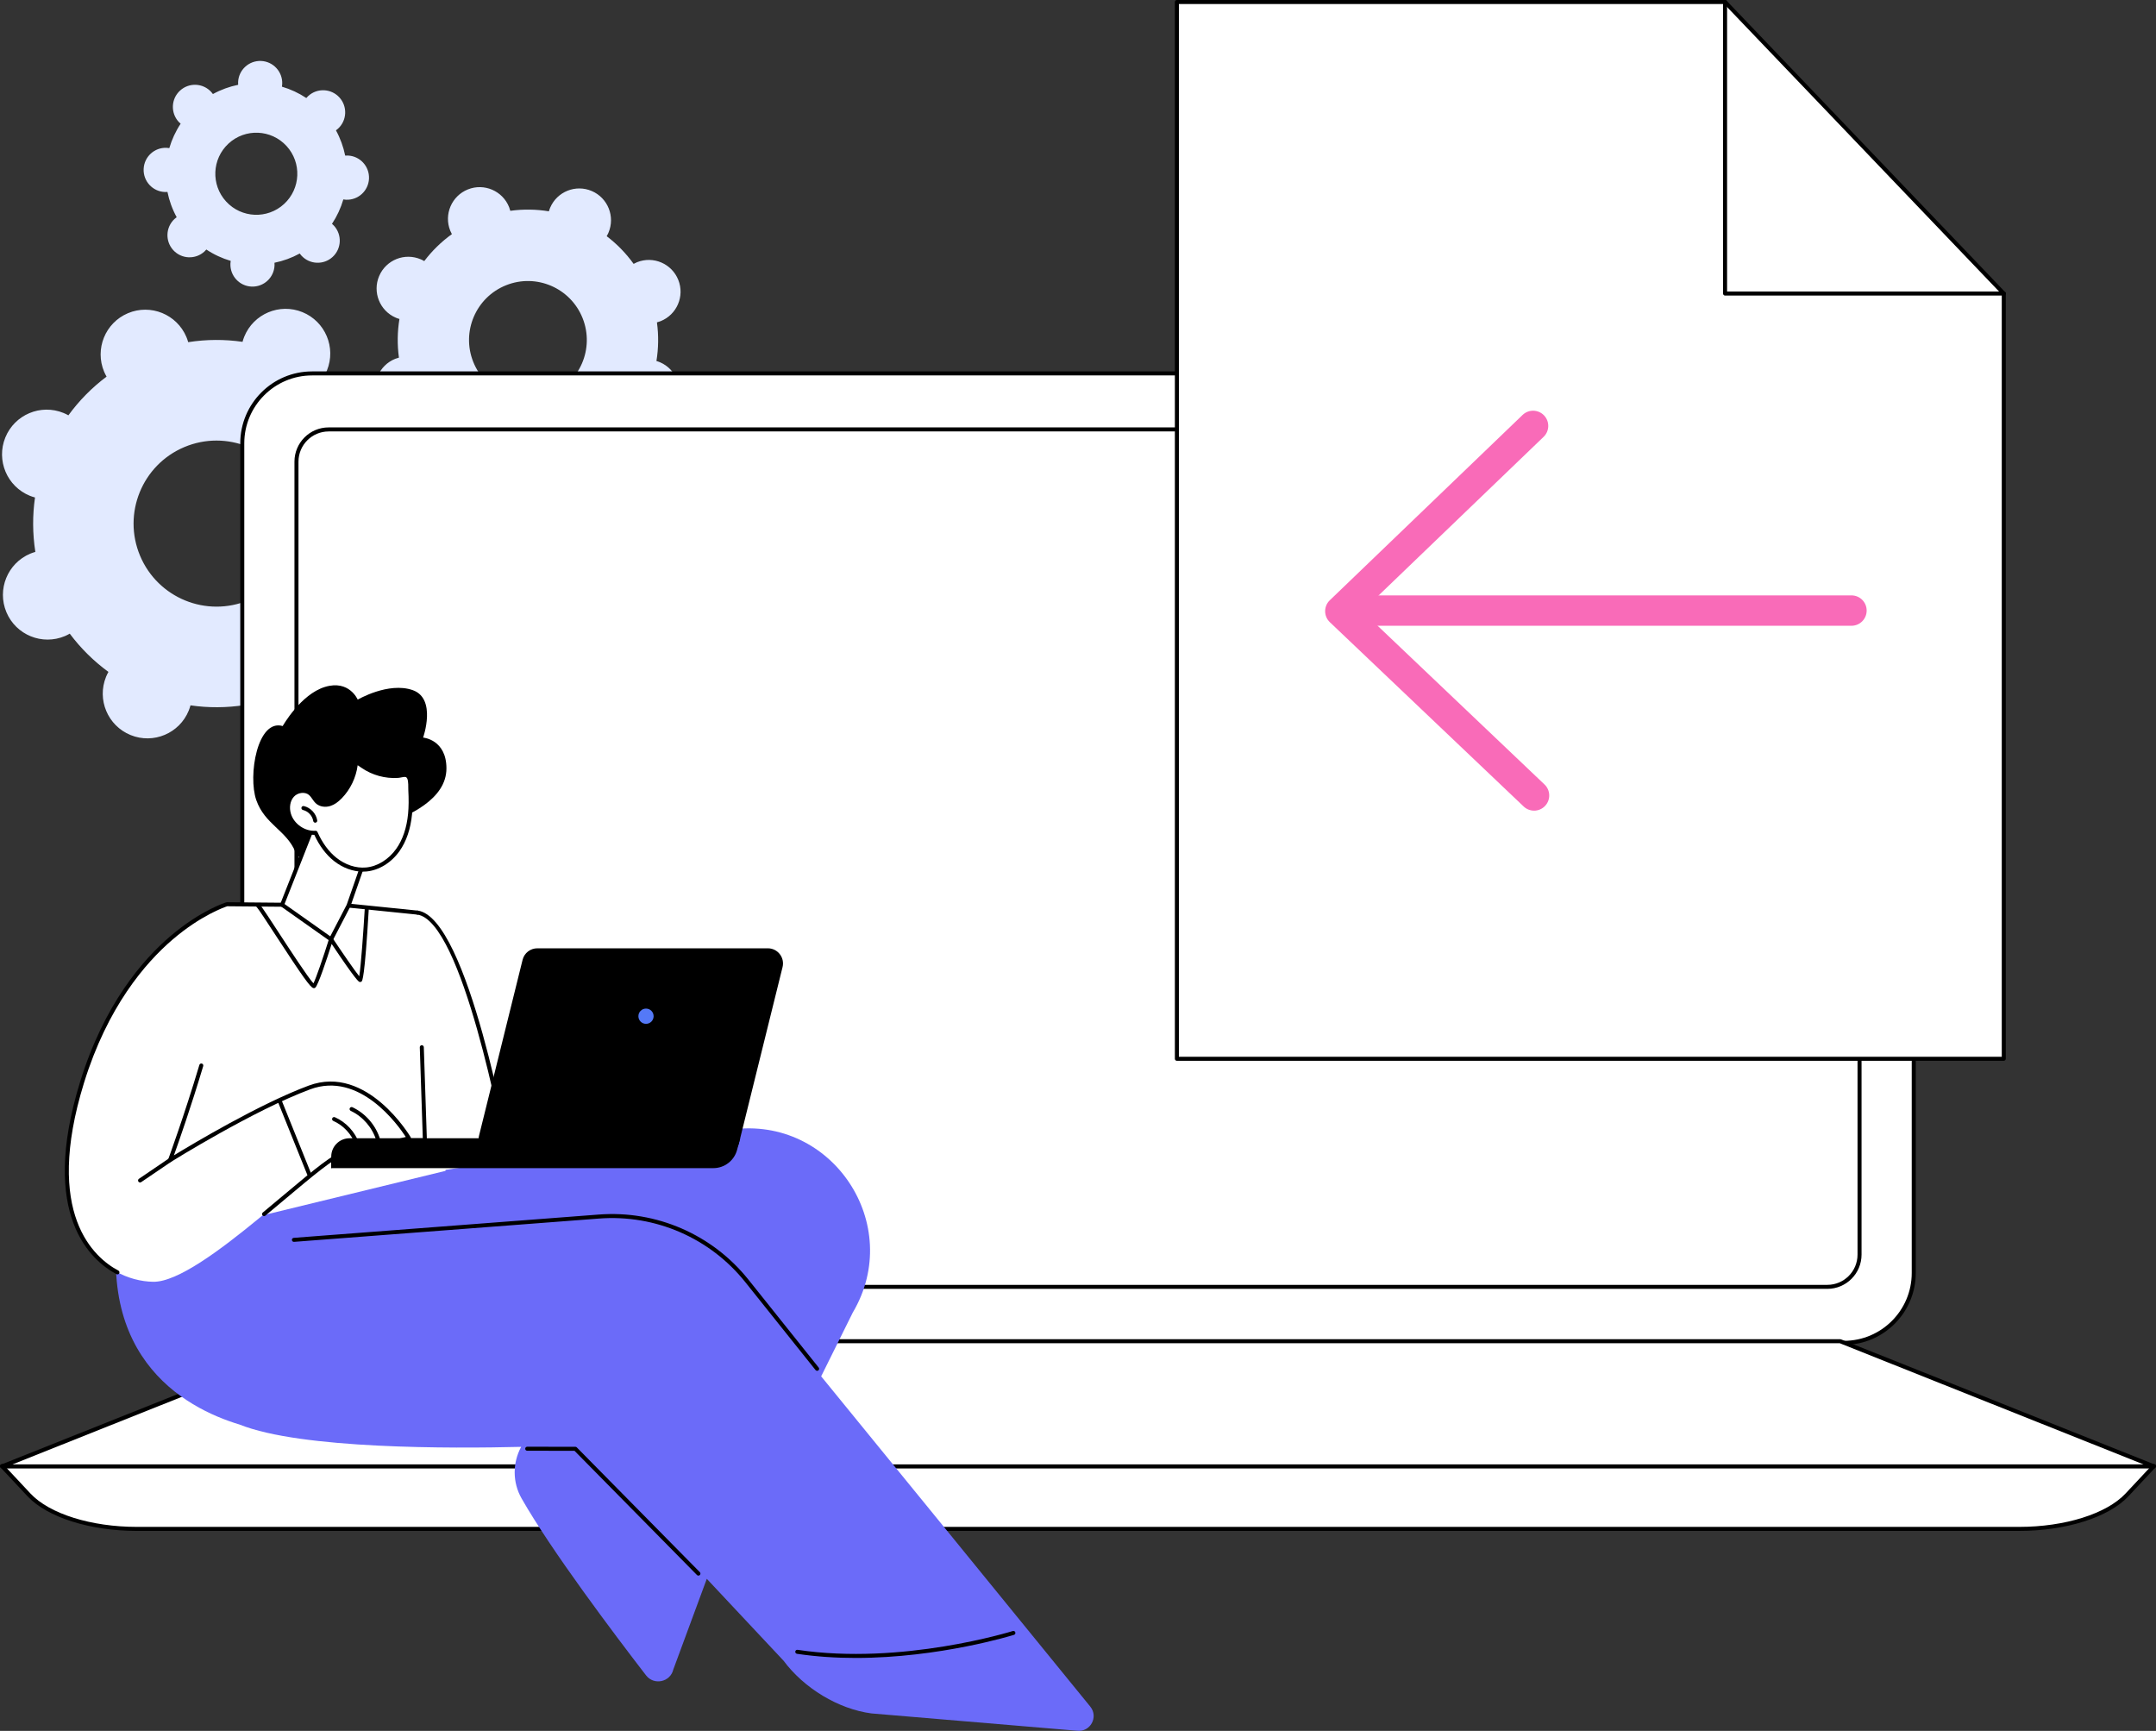 <svg xmlns="http://www.w3.org/2000/svg" width="583" height="468" viewBox="0 0 583 468" fill="none"><rect x="0" y="0" width="583" height="468" fill="#333333" stroke="none"/><g clip-path="url(#clip0_2759_113)"><path d="M88.932 182.622C88.737 182.165 88.514 181.729 88.275 181.311C92.275 178.319 95.737 174.777 98.601 170.844C99.025 171.078 99.459 171.301 99.921 171.486C106.1 174.005 113.144 171.029 115.655 164.849C118.165 158.664 115.198 151.613 109.019 149.095C108.557 148.91 108.095 148.757 107.628 148.632C108.323 143.812 108.307 138.857 107.535 133.917C108.003 133.786 108.465 133.629 108.921 133.438C115.062 130.843 117.943 123.755 115.356 117.602C112.763 111.45 105.682 108.567 99.541 111.156C99.084 111.352 98.65 111.575 98.231 111.814C95.242 107.81 91.704 104.34 87.775 101.473C88.008 101.048 88.231 100.613 88.416 100.151C90.927 93.966 87.96 86.915 81.78 84.397C75.606 81.878 68.558 84.853 66.047 91.033C65.862 91.496 65.71 91.958 65.585 92.426C60.77 91.73 55.824 91.74 50.89 92.518C50.759 92.051 50.602 91.588 50.411 91.131C47.819 84.979 40.738 82.095 34.596 84.685C28.455 87.28 25.575 94.368 28.162 100.521C28.357 100.978 28.58 101.413 28.819 101.832C24.819 104.824 21.358 108.365 18.493 112.298C18.07 112.064 17.635 111.841 17.173 111.656C10.994 109.138 3.95 112.113 1.439 118.293C-1.071 124.479 1.896 131.529 8.075 134.048C8.537 134.233 8.999 134.385 9.466 134.51C8.771 139.33 8.787 144.286 9.559 149.225C9.091 149.356 8.629 149.514 8.173 149.704C2.032 152.299 -0.849 159.387 1.738 165.54C4.331 171.693 11.412 174.576 17.553 171.986C18.01 171.79 18.445 171.567 18.863 171.328C21.852 175.332 25.39 178.803 29.319 181.67C29.086 182.094 28.863 182.529 28.678 182.992C26.167 189.177 29.134 196.227 35.314 198.746C41.493 201.265 48.536 198.289 51.047 192.109C51.232 191.647 51.379 191.184 51.509 190.716C56.324 191.413 61.27 191.402 66.204 190.624C66.335 191.092 66.493 191.554 66.683 192.011C69.275 198.164 76.356 201.047 82.498 198.457C88.639 195.863 91.519 188.774 88.932 182.622ZM37.884 150.291C33.075 138.867 38.422 125.703 49.83 120.888C61.237 116.074 74.389 121.432 79.204 132.856C84.014 144.28 78.666 157.445 67.259 162.26C55.851 167.074 42.7 161.716 37.884 150.291Z" fill="#E2EAFF"></path><path d="M163.77 121.492C163.64 121.166 163.488 120.85 163.319 120.551C166.2 118.478 168.705 116.014 170.792 113.261C171.091 113.436 171.395 113.599 171.721 113.735C176.075 115.606 181.113 113.593 182.982 109.236C184.852 104.878 182.835 99.83 178.488 97.959C178.162 97.817 177.835 97.708 177.504 97.611C178.064 94.2 178.123 90.68 177.64 87.16C177.971 87.073 178.303 86.97 178.634 86.839C183.031 85.082 185.172 80.088 183.417 75.687C181.661 71.286 176.672 69.137 172.276 70.894C171.95 71.025 171.634 71.177 171.336 71.346C169.265 68.463 166.803 65.95 164.053 63.861C164.227 63.561 164.39 63.257 164.526 62.93C166.395 58.573 164.379 53.525 160.031 51.653C155.678 49.782 150.64 51.795 148.771 56.152C148.629 56.478 148.521 56.805 148.423 57.137C145.015 56.576 141.499 56.517 137.988 57.001C137.901 56.669 137.798 56.337 137.668 56.005C135.912 51.604 130.923 49.455 126.527 51.212C122.13 52.97 119.989 57.964 121.744 62.365C121.875 62.691 122.027 63.007 122.195 63.306C119.315 65.378 116.809 67.843 114.722 70.595C114.424 70.421 114.119 70.258 113.793 70.122C109.44 68.251 104.402 70.263 102.532 74.621C100.663 78.978 102.679 84.027 107.027 85.898C107.353 86.04 107.679 86.148 108.011 86.246C107.451 89.657 107.391 93.177 107.875 96.697C107.543 96.784 107.212 96.887 106.88 97.017C102.484 98.775 100.342 103.769 102.098 108.17C103.853 112.571 108.842 114.719 113.239 112.962C113.565 112.832 113.88 112.679 114.179 112.511C116.25 115.394 118.712 117.907 121.461 119.996C121.288 120.295 121.125 120.6 120.989 120.926C119.119 125.284 121.135 130.332 125.483 132.204C129.836 134.075 134.874 132.062 136.744 127.705C136.885 127.378 136.994 127.052 137.092 126.72C140.499 127.28 144.015 127.34 147.526 126.856C147.613 127.188 147.716 127.52 147.847 127.852C149.602 132.253 154.591 134.401 158.988 132.644C163.385 130.887 165.526 125.893 163.77 121.492ZM127.967 97.839C124.706 89.663 128.684 80.387 136.852 77.123C145.021 73.859 154.282 77.847 157.542 86.023C160.803 94.2 156.825 103.475 148.657 106.739C140.488 110.003 131.228 106.015 127.967 97.839Z" fill="#E2EAFF"></path><path d="M90.302 61.021C90.134 60.841 89.96 60.673 89.775 60.52C91.139 58.459 92.161 56.234 92.841 53.922C93.08 53.96 93.319 53.992 93.563 54.003C96.857 54.145 99.645 51.582 99.781 48.286C99.916 44.989 97.362 42.198 94.069 42.057C93.824 42.046 93.58 42.057 93.341 42.073C92.862 39.712 92.031 37.411 90.846 35.241C91.042 35.099 91.232 34.952 91.411 34.784C93.841 32.553 93.998 28.767 91.77 26.335C89.536 23.904 85.759 23.74 83.33 25.976C83.15 26.145 82.982 26.319 82.83 26.504C80.77 25.139 78.547 24.116 76.238 23.436C76.276 23.196 76.308 22.957 76.314 22.712C76.455 19.416 73.895 16.625 70.602 16.483C67.308 16.342 64.52 18.904 64.385 22.201C64.374 22.446 64.385 22.69 64.401 22.93C62.042 23.409 59.743 24.241 57.575 25.427C57.434 25.231 57.287 25.041 57.118 24.861C54.885 22.429 51.108 22.266 48.678 24.502C46.249 26.732 46.091 30.519 48.32 32.95C48.488 33.13 48.662 33.298 48.847 33.451C47.483 35.513 46.461 37.738 45.782 40.05C45.542 40.011 45.303 39.979 45.059 39.968C41.765 39.827 38.977 42.389 38.842 45.685C38.7 48.982 41.26 51.773 44.553 51.914C44.798 51.925 45.042 51.914 45.282 51.898C45.76 54.259 46.591 56.56 47.776 58.731C47.581 58.872 47.39 59.019 47.211 59.188C44.782 61.418 44.624 65.204 46.852 67.636C49.086 70.068 52.863 70.231 55.292 67.995C55.472 67.826 55.64 67.652 55.792 67.467C57.852 68.833 60.075 69.856 62.385 70.535C62.346 70.775 62.314 71.014 62.309 71.259C62.167 74.556 64.727 77.346 68.02 77.488C71.314 77.629 74.102 75.067 74.238 71.77C74.249 71.525 74.238 71.281 74.221 71.041C76.58 70.563 78.879 69.73 81.047 68.544C81.189 68.74 81.335 68.931 81.504 69.11C83.737 71.542 87.514 71.705 89.944 69.469C92.373 67.239 92.531 63.453 90.302 61.021ZM61.145 54.487C57.004 49.972 57.298 42.949 61.809 38.804C66.319 34.658 73.335 34.958 77.477 39.473C81.618 43.988 81.324 51.011 76.814 55.157C72.303 59.302 65.287 59.003 61.145 54.487Z" fill="#E2EAFF"></path><path d="M498.625 100.967H84.377C73.956 100.967 65.508 109.423 65.508 119.855V344.196C65.508 354.627 73.956 363.084 84.377 363.084H498.625C509.046 363.084 517.494 354.627 517.494 344.196V119.855C517.494 109.423 509.046 100.967 498.625 100.967Z" fill="white"></path><path d="M498.624 363.628H84.381C73.675 363.628 64.969 354.907 64.969 344.196V119.855C64.969 109.138 73.68 100.423 84.381 100.423H498.624C509.33 100.423 518.036 109.143 518.036 119.855V344.19C518.036 354.907 509.325 363.622 498.624 363.622V363.628ZM84.381 101.511C74.273 101.511 66.056 109.742 66.056 119.855V344.19C66.056 354.309 74.278 362.534 84.381 362.534H498.624C508.732 362.534 516.949 354.303 516.949 344.19V119.855C516.949 109.736 508.727 101.511 498.624 101.511H84.381Z" fill="black"></path><path d="M494.135 116.112H88.865C84.06 116.112 80.164 120.011 80.164 124.821V339.229C80.164 344.039 84.06 347.939 88.865 347.939H494.135C498.94 347.939 502.836 344.039 502.836 339.229V124.821C502.836 120.011 498.94 116.112 494.135 116.112Z" fill="white"></path><path d="M494.139 348.483H88.864C83.766 348.483 79.625 344.332 79.625 339.229V124.816C79.625 119.713 83.772 115.562 88.864 115.562H494.139C499.237 115.562 503.378 119.713 503.378 124.816V339.229C503.378 344.332 499.231 348.483 494.139 348.483ZM88.864 116.656C84.37 116.656 80.712 120.317 80.712 124.821V339.235C80.712 343.734 84.37 347.4 88.864 347.4H494.139C498.633 347.4 502.291 343.739 502.291 339.235V124.816C502.291 120.317 498.633 116.651 494.139 116.651H88.864V116.656Z" fill="black"></path><path d="M546.002 413.388H36.995C24.473 413.388 13.099 409.803 7.86 404.21L0.539 396.393H582.452L575.132 404.21C569.893 409.803 558.518 413.388 545.996 413.388H546.002Z" fill="white"></path><path d="M545.999 413.932H36.993C24.368 413.932 12.781 410.26 7.46 404.586L0.14 396.768C-0.007 396.611 -0.05 396.377 0.037 396.181C0.124 395.98 0.319 395.854 0.537 395.854H582.45C582.667 395.854 582.863 395.985 582.95 396.181C583.037 396.382 582.993 396.611 582.846 396.768L575.526 404.586C570.211 410.265 558.619 413.932 545.994 413.932H545.999ZM1.798 396.937L8.259 403.84C13.379 409.313 24.661 412.844 36.998 412.844H546.005C558.341 412.844 569.619 409.308 574.743 403.84L581.205 396.937H1.798Z" fill="black"></path><path d="M582.432 396.48H0.562L85.414 362.638H497.58L582.432 396.48Z" fill="white"></path><path d="M582.435 397.024H0.566C0.305 397.024 0.082 396.839 0.033 396.583C-0.016 396.328 0.125 396.072 0.365 395.974L85.216 362.132C85.281 362.104 85.347 362.094 85.417 362.094H497.584C497.654 362.094 497.72 362.104 497.785 362.132L582.636 395.974C582.881 396.072 583.017 396.328 582.968 396.583C582.919 396.839 582.696 397.024 582.435 397.024ZM3.397 395.936H579.604L497.48 363.182H85.521L3.397 395.936Z" fill="black"></path><path d="M171.064 391.502L153.379 391.437C153.08 391.437 152.836 391.192 152.836 390.893C152.836 390.594 153.08 390.349 153.379 390.349L171.064 390.414C171.363 390.414 171.607 390.659 171.607 390.958C171.607 391.258 171.363 391.502 171.064 391.502Z" fill="black"></path><path d="M294.829 461.445C275.911 438.172 222.048 372.136 222.048 372.136L230.596 354.896C244.656 331.129 225.048 301.628 197.717 305.419L132.897 314.417L104.028 318.824L34.029 320.815C22.622 366.25 50.007 380.737 64.79 385.176C81.393 391.84 122.196 391.671 140.924 391.203C138.587 395.512 138.555 400.788 141.038 405.146C149.044 419.208 166 441.708 174.695 452.986C176.847 455.776 181.271 454.813 182.076 451.381L191.124 426.884L211.852 448.993C217.423 456.494 226.732 462.108 235.634 463.278L291.193 467.956C294.796 468.43 297.117 464.257 294.824 461.439L294.829 461.445Z" fill="#6B6BF9"></path><path d="M188.854 426.019C188.713 426.019 188.571 425.965 188.468 425.856L155.355 392.275L142.567 392.258C142.268 392.258 142.023 392.014 142.023 391.714C142.023 391.415 142.268 391.17 142.567 391.17L155.583 391.187C155.73 391.187 155.866 391.247 155.969 391.35L189.245 425.089C189.457 425.301 189.452 425.649 189.245 425.856C189.142 425.959 189.001 426.014 188.865 426.014L188.854 426.019Z" fill="black"></path><path d="M231.4 448.28C226.188 448.28 220.824 447.953 215.509 447.159C215.21 447.116 215.009 446.838 215.053 446.539C215.096 446.24 215.379 446.039 215.672 446.082C243.884 450.32 273.573 441.094 273.867 441.001C274.155 440.909 274.459 441.072 274.546 441.355C274.639 441.643 274.476 441.948 274.193 442.035C273.948 442.111 254.112 448.28 231.4 448.28Z" fill="black"></path><path d="M220.956 370.645C220.798 370.645 220.64 370.575 220.532 370.439L201.543 346.677C192.005 334.741 177.223 328.311 161.995 329.475L79.513 335.775C79.208 335.796 78.953 335.573 78.931 335.274C78.909 334.975 79.132 334.714 79.431 334.692L161.913 328.393C177.5 327.201 192.63 333.784 202.391 346.002L221.38 369.764C221.57 369.998 221.532 370.341 221.293 370.531C221.195 370.613 221.075 370.651 220.956 370.651V370.645Z" fill="black"></path><path d="M40.742 335.976L61.378 244.497C61.378 244.497 99.496 243.719 112.893 246.749C112.893 246.749 119.79 303.211 120.474 316.577L40.742 335.971V335.976Z" fill="white"></path><path d="M137.608 313.498C137.608 313.498 126.238 248.549 112.891 246.749L115.064 313.498H137.608Z" fill="white"></path><path d="M137.607 314.042H115.064C114.77 314.042 114.531 313.808 114.52 313.514L113.515 283.17C113.504 282.87 113.738 282.62 114.042 282.609C114.346 282.609 114.591 282.832 114.602 283.137L115.591 312.954H136.96C135.737 306.23 124.982 248.985 112.819 247.287C112.52 247.244 112.314 246.972 112.357 246.673C112.401 246.373 112.673 246.167 112.971 246.21C126.607 248.109 137.683 310.74 138.15 313.405C138.178 313.563 138.134 313.726 138.031 313.851C137.928 313.977 137.775 314.047 137.612 314.047L137.607 314.042Z" fill="black"></path><path d="M192.898 315.843H89.562V312.725C89.562 309.984 91.78 307.764 94.519 307.764H200.158L199.31 310.919C198.528 313.824 195.897 315.843 192.892 315.843H192.898Z" fill="black"></path><path d="M195.848 312.187H133.507C130.844 312.187 128.888 309.684 129.529 307.1L141.311 259.522C141.762 257.694 143.404 256.405 145.289 256.405H207.631C210.294 256.405 212.25 258.907 211.609 261.491L199.826 309.07C199.375 310.898 197.734 312.187 195.848 312.187Z" fill="black"></path><path d="M174.685 276.827C175.822 276.827 176.744 275.904 176.744 274.765C176.744 273.626 175.822 272.703 174.685 272.703C173.547 272.703 172.625 273.626 172.625 274.765C172.625 275.904 173.547 276.827 174.685 276.827Z" fill="#5479F7"></path><path d="M112.885 247.293C112.885 247.293 112.847 247.293 112.831 247.293L94.19 245.394C93.891 245.362 93.674 245.095 93.706 244.796C93.739 244.497 94 244.279 94.304 244.312L112.945 246.21C113.244 246.243 113.461 246.509 113.429 246.809C113.402 247.091 113.163 247.298 112.891 247.298L112.885 247.293Z" fill="black"></path><path d="M84.865 267.176C84.833 267.176 84.795 267.176 84.762 267.165C83.947 267.034 81.904 264.173 74.355 252.602C72.197 249.289 69.964 245.867 69.529 245.399C69.377 245.302 69.273 245.133 69.273 244.937C69.273 244.638 69.518 244.393 69.817 244.393C70.273 244.393 70.301 244.393 75.268 252.009C78.333 256.709 83.311 264.342 84.762 265.881C85.48 264.445 87.387 258.907 88.99 253.81C89.056 253.608 89.224 253.462 89.431 253.434C89.643 253.402 89.844 253.5 89.958 253.674C92.73 257.841 95.882 262.394 97.142 263.966C97.604 261.219 98.284 251.666 98.642 245.568C98.659 245.269 98.914 245.035 99.219 245.057C99.517 245.073 99.746 245.334 99.729 245.633C98.604 264.777 97.974 265.239 97.74 265.413C97.61 265.511 97.409 265.549 97.251 265.511C97.023 265.451 96.425 265.305 89.681 255.224C88.398 259.255 86.029 266.425 85.251 267.051C85.143 267.138 85.007 267.187 84.871 267.187L84.865 267.176Z" fill="black"></path><path d="M110.59 307.77C110.59 307.77 99.216 288.262 83.678 294.033C68.14 299.805 45.988 313.672 45.988 313.672C45.988 313.672 66.439 258.064 61.379 244.497C61.379 244.497 34.592 252.548 22.201 292.635C9.81 332.723 28.293 346.339 41.407 346.573C54.521 346.807 87.395 312.176 92.575 312.187L110.596 307.764L110.59 307.77Z" fill="white"></path><path d="M31.764 344.577C31.677 344.577 31.59 344.555 31.509 344.511C24.813 340.964 10.449 328.79 21.677 292.467C28.117 271.637 38.503 259.565 46.079 253.113C54.318 246.096 60.937 244.056 61.22 243.969C61.274 243.952 61.318 243.947 61.383 243.947L76.29 244.078C76.589 244.078 76.834 244.328 76.828 244.627C76.828 244.926 76.556 245.16 76.279 245.166L61.459 245.035C60.704 245.28 54.35 247.483 46.736 253.984C39.285 260.343 29.068 272.241 22.715 292.788C11.732 328.327 25.558 340.127 32.014 343.548C32.28 343.69 32.378 344.016 32.242 344.283C32.144 344.468 31.954 344.571 31.764 344.571V344.577Z" fill="black"></path><path d="M71.402 328.817C71.245 328.817 71.093 328.752 70.984 328.621C70.794 328.387 70.826 328.045 71.055 327.854C72.989 326.255 74.881 324.661 76.69 323.143C85.337 315.881 90.369 311.735 92.5 311.643L109.733 307.416C107.625 304.168 97.233 289.573 83.87 294.539C68.56 300.224 46.501 313.988 46.278 314.129C46.082 314.254 45.827 314.238 45.647 314.091C45.468 313.944 45.397 313.699 45.479 313.482C45.522 313.367 49.805 301.693 53.914 287.935C54.001 287.647 54.299 287.484 54.587 287.571C54.876 287.658 55.039 287.962 54.952 288.245C51.685 299.191 48.305 308.82 47.028 312.388C52.05 309.32 70.256 298.435 83.489 293.522C99.271 287.658 110.945 307.296 111.059 307.492C111.146 307.639 111.157 307.819 111.092 307.976C111.027 308.134 110.885 308.254 110.722 308.292L92.701 312.715C92.657 312.725 92.619 312.731 92.57 312.731C90.777 312.731 84.277 318.193 77.391 323.975C75.582 325.499 73.685 327.087 71.75 328.692C71.647 328.774 71.527 328.817 71.402 328.817Z" fill="black"></path><path d="M96.622 309.929C96.4 309.929 96.188 309.788 96.112 309.565C95.123 306.714 92.883 304.288 90.123 303.075C89.845 302.955 89.72 302.634 89.845 302.357C89.965 302.079 90.286 301.96 90.563 302.079C93.595 303.412 96.052 306.078 97.139 309.206C97.237 309.489 97.09 309.799 96.802 309.897C96.742 309.918 96.682 309.929 96.622 309.929Z" fill="black"></path><path d="M102.288 308.792C102.055 308.792 101.837 308.64 101.766 308.406C100.723 304.919 98.136 301.911 94.843 300.36C94.571 300.23 94.457 299.909 94.582 299.637C94.707 299.365 95.033 299.25 95.305 299.376C98.875 301.057 101.674 304.315 102.804 308.096C102.891 308.384 102.728 308.689 102.44 308.771C102.386 308.787 102.337 308.792 102.283 308.792H102.288Z" fill="black"></path><path d="M89.57 315.843V312.725C89.57 309.984 91.788 307.764 94.527 307.764H115.064L89.57 315.843Z" fill="black"></path><path d="M37.873 319.721C37.699 319.721 37.525 319.64 37.422 319.482C37.253 319.232 37.318 318.894 37.568 318.726L45.682 313.215C45.932 313.046 46.269 313.112 46.438 313.362C46.606 313.612 46.541 313.949 46.291 314.118L38.177 319.629C38.085 319.694 37.976 319.721 37.873 319.721Z" fill="black"></path><path d="M83.676 318.182C83.459 318.182 83.258 318.051 83.171 317.839L75.165 297.956C75.051 297.678 75.187 297.357 75.464 297.249C75.742 297.134 76.062 297.27 76.171 297.548L84.176 317.431C84.29 317.708 84.154 318.024 83.877 318.138C83.812 318.165 83.741 318.176 83.676 318.176V318.182Z" fill="black"></path><path d="M85.299 231.761C85.299 231.761 81.228 233.595 79.87 230.331C77.441 224.477 71.587 222.9 69.299 216.323C67.011 209.746 69.587 194.307 76.441 196.309C76.441 196.309 81.299 187.73 87.87 185.733C94.44 183.731 96.728 189.166 96.728 189.166C96.728 189.166 105.011 184.308 111.581 186.593C118.152 188.878 114.413 199.431 114.413 199.431C114.413 199.431 120.711 199.932 120.722 207.749C120.733 216.165 110.369 220.702 103.799 222.987C97.228 225.271 85.294 231.761 85.294 231.761H85.299Z" fill="black"></path><path d="M85.243 221.899L76.281 244.627L89.504 253.973L94.248 244.85L99.688 229.264L85.243 221.899Z" fill="white"></path><path d="M89.504 254.517C89.395 254.517 89.281 254.484 89.188 254.419L75.971 245.079C75.765 244.932 75.689 244.671 75.781 244.437L84.743 221.708C84.797 221.567 84.911 221.453 85.058 221.398C85.199 221.344 85.362 221.355 85.498 221.42L99.944 228.786C100.188 228.911 100.302 229.194 100.21 229.449L94.77 245.035C94.77 245.035 94.754 245.084 94.737 245.106L89.993 254.229C89.922 254.37 89.792 254.468 89.639 254.506C89.596 254.517 89.552 254.522 89.509 254.522L89.504 254.517ZM76.944 244.431L89.308 253.168L93.748 244.632L99.02 229.531L85.525 222.655L76.944 244.431Z" fill="black"></path><path d="M110.89 220.065C110.559 223.52 109.597 226.98 107.597 229.814C105.597 232.648 102.466 234.791 99.015 235.096C96.021 235.363 92.999 234.237 90.651 232.36C88.298 230.488 86.576 227.915 85.353 225.163C82.217 225.364 79.081 223.199 78.163 220.19C77.63 218.455 77.853 216.41 79.07 215.066C80.287 213.722 82.586 213.363 83.951 214.555C84.728 215.235 85.124 216.284 85.929 216.932C86.825 217.655 88.119 217.742 89.211 217.389C90.309 217.03 91.233 216.284 92.037 215.458C94.57 212.857 96.108 209.31 96.282 205.682C96.266 206.025 97.836 206.993 98.108 207.183C98.798 207.662 99.532 208.076 100.298 208.424C101.803 209.115 103.423 209.561 105.07 209.729C105.907 209.816 106.749 209.838 107.586 209.784C108.254 209.74 109.2 209.392 109.847 209.566C111.2 209.936 110.901 212.509 110.955 213.548C111.07 215.713 111.102 217.889 110.896 220.054L110.89 220.065Z" fill="white"></path><path d="M98.144 235.678C95.454 235.678 92.644 234.65 90.302 232.79C88.155 231.081 86.372 228.704 84.997 225.728C81.72 225.761 78.595 223.514 77.628 220.359C76.992 218.276 77.383 216.11 78.65 214.707C80.128 213.075 82.764 212.814 84.291 214.152C84.715 214.522 85.025 214.974 85.323 215.403C85.617 215.828 85.894 216.225 86.247 216.513C86.938 217.068 88.003 217.209 89.025 216.878C89.883 216.6 90.709 216.029 91.628 215.082C94.062 212.58 95.552 209.147 95.72 205.66C95.736 205.361 95.997 205.127 96.291 205.143C96.535 205.154 96.736 205.328 96.791 205.557C96.894 205.687 97.231 205.976 98.204 206.612C98.291 206.667 98.361 206.716 98.399 206.743C99.057 207.194 99.769 207.597 100.508 207.94C101.959 208.609 103.508 209.033 105.111 209.202C105.921 209.289 106.736 209.305 107.535 209.251C107.731 209.24 107.981 209.191 108.242 209.136C108.796 209.028 109.426 208.902 109.97 209.049C111.486 209.463 111.481 211.53 111.475 212.895C111.475 213.14 111.475 213.358 111.481 213.526C111.617 216.121 111.6 218.216 111.421 220.114C111.04 224.107 109.899 227.48 108.03 230.124C105.807 233.274 102.448 235.33 99.052 235.635C98.747 235.662 98.443 235.673 98.138 235.673L98.144 235.678ZM85.345 224.624C85.557 224.624 85.753 224.749 85.84 224.945C87.166 227.921 88.894 230.271 90.981 231.936C93.367 233.84 96.274 234.792 98.959 234.552C102.046 234.28 105.106 232.387 107.149 229.498C108.91 227.007 109.986 223.814 110.35 220.011C110.524 218.167 110.546 216.127 110.41 213.586C110.399 213.396 110.399 213.157 110.399 212.89C110.399 211.916 110.41 210.29 109.698 210.099C109.399 210.018 108.905 210.116 108.464 210.203C108.182 210.257 107.883 210.317 107.617 210.333C106.758 210.388 105.877 210.371 105.008 210.279C103.291 210.099 101.628 209.642 100.068 208.924C99.274 208.56 98.508 208.125 97.796 207.635L97.622 207.521C97.258 207.281 96.959 207.08 96.715 206.901C96.285 210.23 94.758 213.434 92.421 215.838C91.372 216.916 90.405 217.574 89.372 217.906C88.008 218.352 86.552 218.14 85.579 217.356C85.101 216.97 84.764 216.486 84.438 216.018C84.166 215.621 83.905 215.251 83.584 214.968C82.503 214.022 80.536 214.245 79.46 215.43C78.46 216.535 78.15 218.341 78.671 220.033C79.514 222.791 82.432 224.809 85.307 224.624C85.318 224.624 85.329 224.624 85.345 224.624Z" fill="black"></path><path d="M85.242 222.443C84.981 222.443 84.747 222.252 84.704 221.986C84.47 220.56 83.323 219.336 81.921 219.01C81.627 218.945 81.448 218.651 81.513 218.357C81.579 218.063 81.872 217.884 82.165 217.949C83.992 218.368 85.475 219.957 85.78 221.806C85.829 222.105 85.627 222.383 85.329 222.432C85.301 222.432 85.269 222.437 85.242 222.437V222.443Z" fill="black"></path><path d="M466.479 0.544H318.242V286.281H541.841V79.37" fill="white"></path><path d="M541.84 79.914C541.699 79.914 541.552 79.859 541.449 79.745L466.081 0.919C465.874 0.702 465.88 0.359 466.097 0.152C466.314 -0.054 466.657 -0.049 466.863 0.169L542.226 78.995C542.432 79.212 542.427 79.555 542.21 79.762C542.106 79.865 541.97 79.914 541.835 79.914H541.84Z" fill="black"></path><path d="M541.838 286.825H318.239C317.94 286.825 317.695 286.581 317.695 286.281V0.544C317.695 0.245 317.94 0 318.239 0H466.475C466.774 0 467.019 0.245 467.019 0.544C467.019 0.843 466.774 1.088 466.475 1.088H318.782V285.737H541.294V79.37C541.294 79.071 541.539 78.826 541.838 78.826C542.137 78.826 542.381 79.071 542.381 79.37V286.276C542.381 286.575 542.137 286.82 541.838 286.82V286.825Z" fill="black"></path><path d="M541.836 79.914H466.473C466.174 79.914 465.93 79.669 465.93 79.37V0.544C465.93 0.245 466.174 0 466.473 0C466.772 0 467.017 0.245 467.017 0.544V78.826H541.836C542.135 78.826 542.379 79.071 542.379 79.37C542.379 79.669 542.135 79.914 541.836 79.914Z" fill="black"></path><path d="M500.656 169.196H363.267C361.001 169.196 359.164 167.357 359.164 165.088C359.164 162.82 361.001 160.981 363.267 160.981H500.656C502.922 160.981 504.759 162.82 504.759 165.088C504.759 167.357 502.922 169.196 500.656 169.196Z" fill="#F96BB8"></path><path d="M414.827 219.184C413.811 219.184 412.794 218.809 412.001 218.053L359.605 168.233C358.79 167.46 358.334 166.389 358.328 165.268C358.328 164.147 358.779 163.07 359.589 162.298L411.718 112.195C413.354 110.623 415.947 110.677 417.517 112.315C419.088 113.952 419.034 116.547 417.398 118.119L368.366 165.246L417.648 212.107C419.289 213.668 419.36 216.268 417.794 217.911C416.99 218.76 415.903 219.19 414.822 219.19L414.827 219.184Z" fill="#F96BB8"></path></g><defs><clipPath id="clip0_2759_113"><rect width="583" height="468" fill="white"></rect></clipPath></defs></svg>